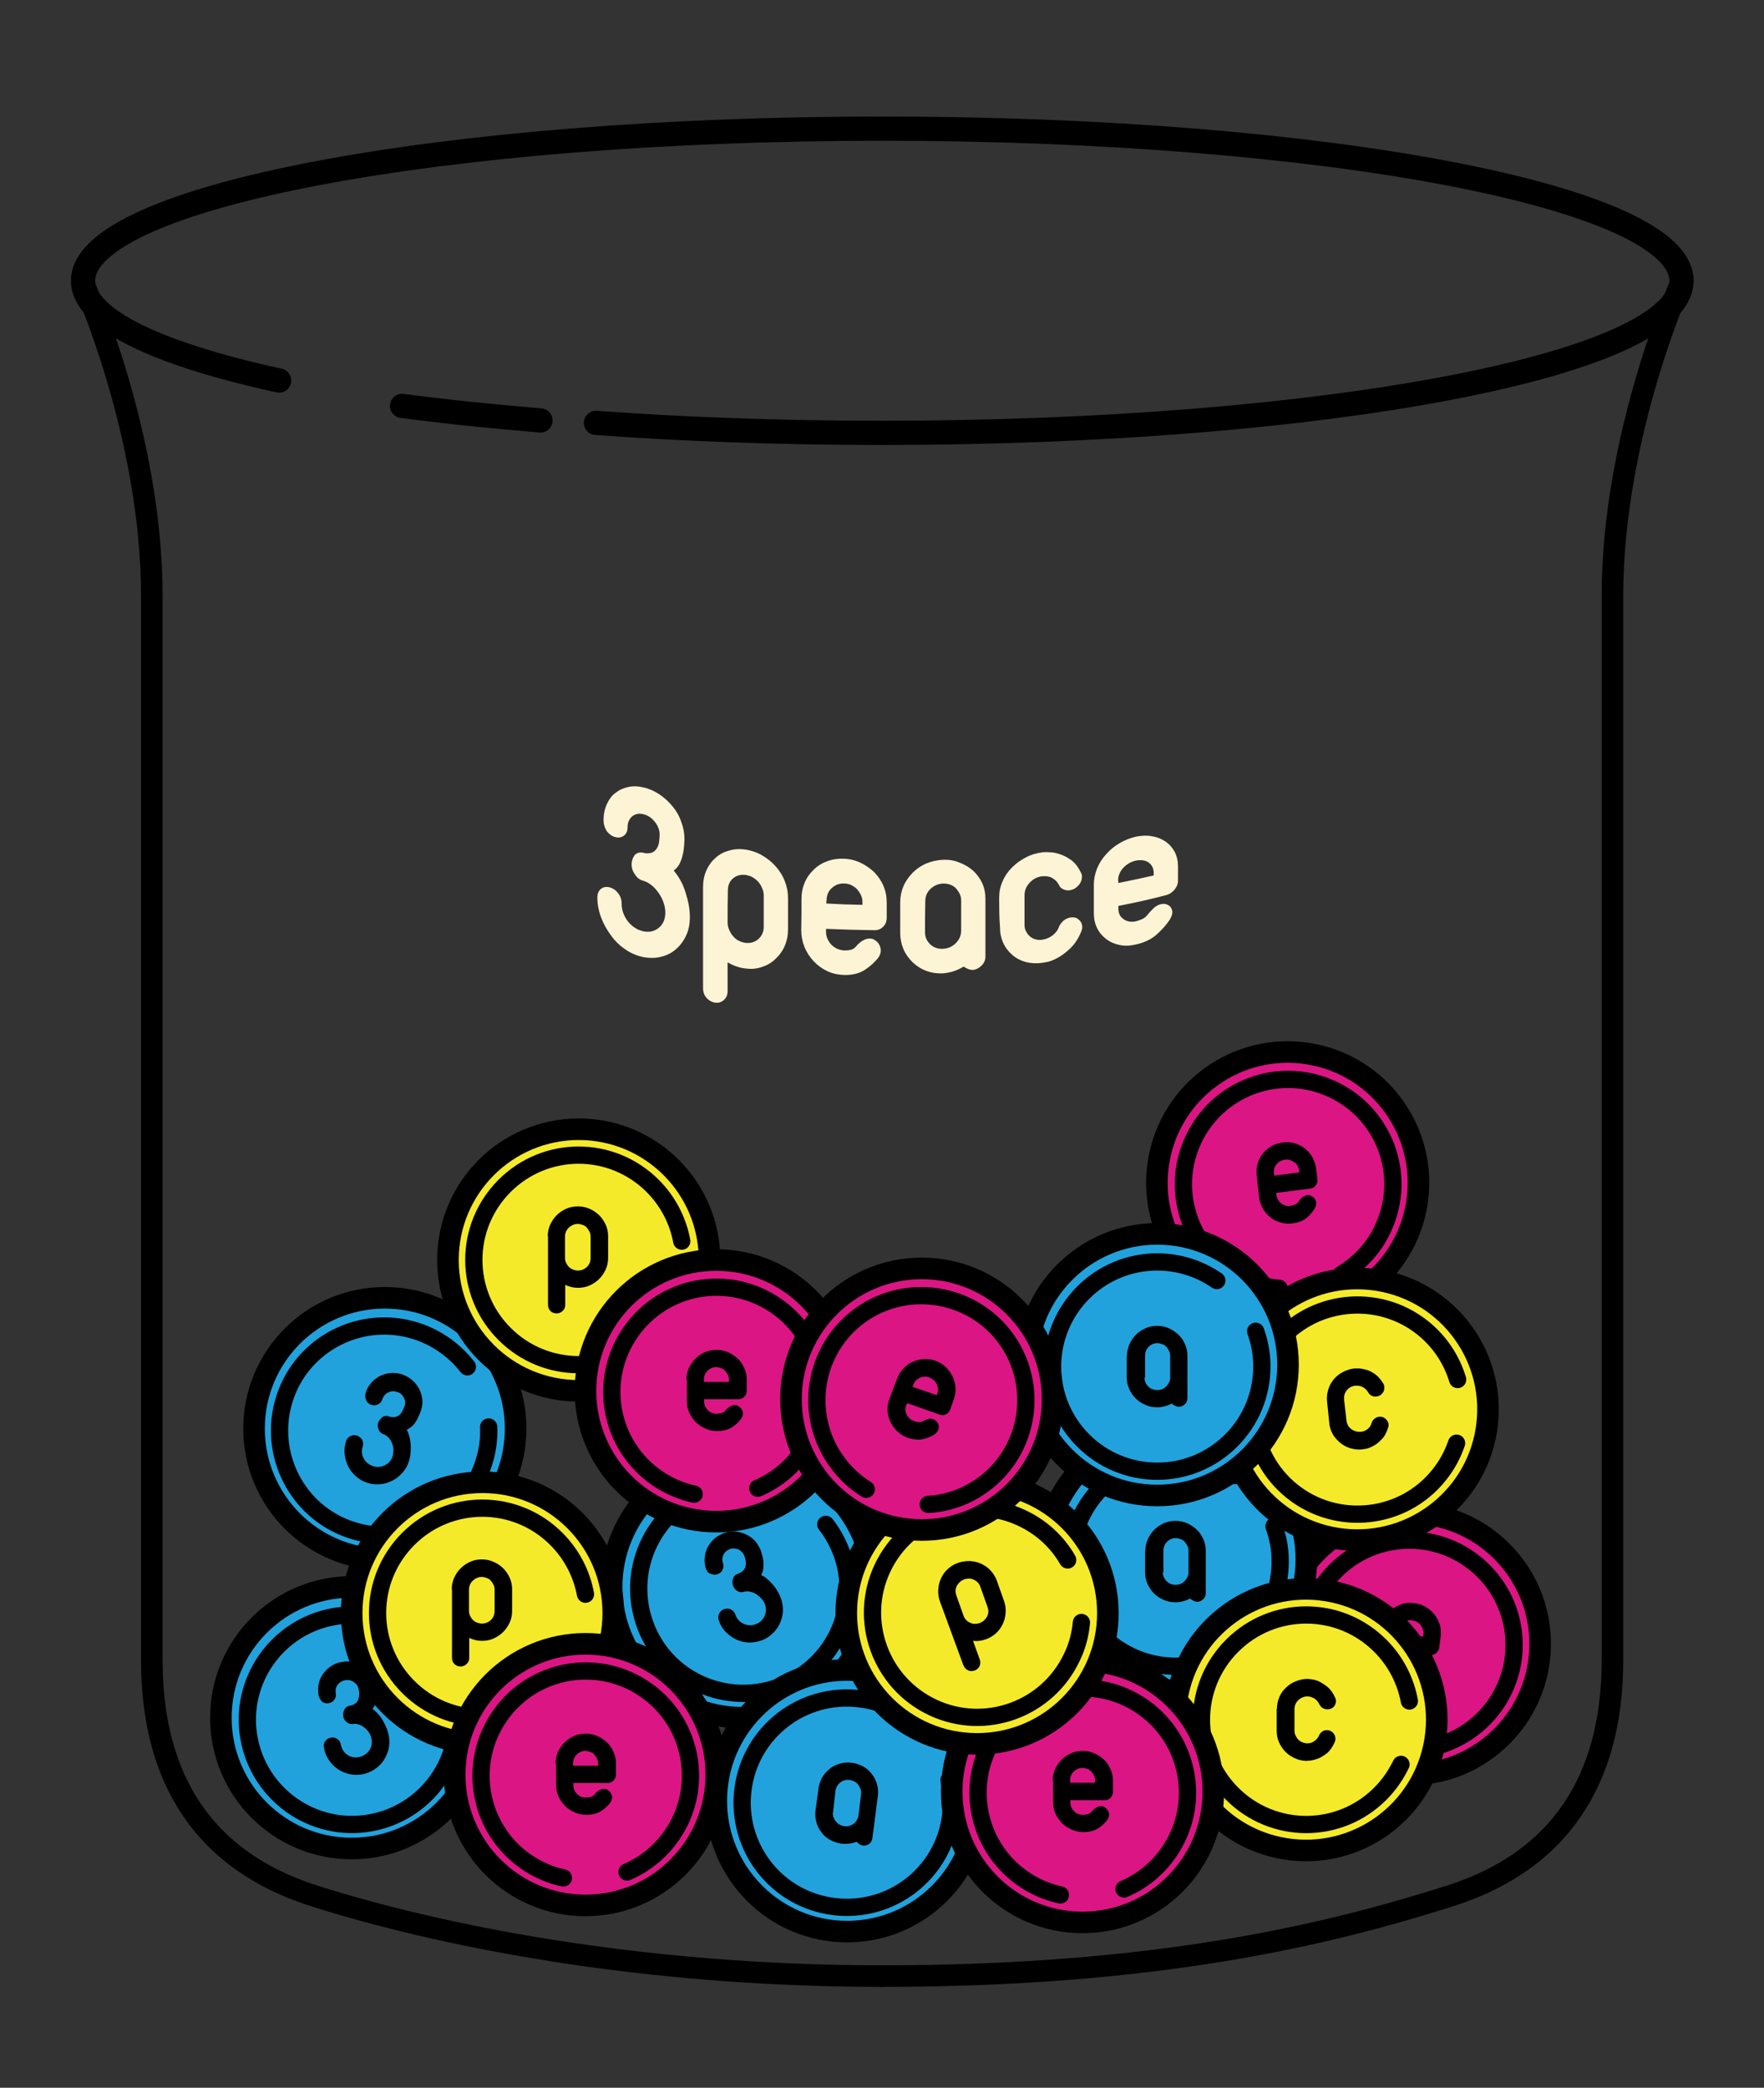 <?xml version="1.0" encoding="utf-8"?>
<!-- Generator: Adobe Illustrator 28.1.0, SVG Export Plug-In . SVG Version: 6.00 Build 0)  -->
<svg version="1.1" id="レイヤー_1" xmlns="http://www.w3.org/2000/svg" xmlns:xlink="http://www.w3.org/1999/xlink" x="0px"
	 y="0px" viewBox="0 0 654.1 774.1" style="enable-background:new 0 0 654.1 774.1;" xml:space="preserve">
<rect x="0" y="0" width="654.1" height="774.1" fill="#333333" stroke="none"/>
<style type="text/css">
	.st0{fill:#DB1583;stroke:#000000;stroke-width:8;stroke-miterlimit:10;}
	.st1{fill:none;stroke:#000000;stroke-width:6.4;stroke-linecap:round;stroke-miterlimit:10;}
	.st2{fill:none;stroke:#000000;stroke-width:8.987;stroke-linecap:round;stroke-miterlimit:10;}
	.st3{fill:none;stroke:#000000;stroke-width:8;stroke-linecap:round;stroke-miterlimit:10;}
	.st4{fill:#21A2DD;stroke:#000000;stroke-width:8;stroke-miterlimit:10;}
	.st5{fill:#F4EA2A;stroke:#000000;stroke-width:8;stroke-miterlimit:10;}
	.st6{fill:#FCF4D4;}
</style>
<g>
	
		<ellipse transform="matrix(0.16 -0.987 0.987 0.16 -31.84 839.777)" class="st0" cx="477.6" cy="438.6" rx="48.5" ry="48.5"/>
	<path class="st1" d="M474.3,477.7c-4.3-0.4-8.7-1.5-12.9-3.4c-19.5-9-28-32-19-51.5s32-28,51.5-19c19.5,9,28,32,19,51.5
		c-3.4,7.5-9,13.3-15.5,17.2"/>
	<path d="M466,436c-0.2-1.5-0.1-3,0.3-4.4s1-2.7,1.9-3.8c0.9-1.1,2-2.1,3.2-2.8c1.3-0.7,2.7-1.2,4.2-1.4c1.5-0.2,3-0.1,4.4,0.3
		s2.7,1,3.8,1.9s2.1,2,2.8,3.2c0.7,1.3,1.2,2.6,1.4,4.1l0.5,4c0.1,0.9-0.1,1.7-0.6,2.4c-0.5,0.7-1.2,1.1-2.1,1.2l-12.6,1.6l0.1,0.8
		c0.2,1.3,0.8,2.3,1.8,3.1c1,0.8,2.2,1.1,3.4,0.9c0.5-0.1,1-0.2,1.6-0.4c0.6-0.2,1.1-0.7,1.6-1.4c0.2-0.3,0.5-0.6,0.8-1
		c0.3-0.3,0.7-0.6,1.1-0.8c0.4-0.2,0.8-0.3,1.3-0.4c0.5,0,1,0.1,1.5,0.4c0.7,0.4,1.2,0.9,1.5,1.7c0.3,0.8,0.2,1.7-0.3,2.7
		c-0.7,1.3-1.7,2.4-3,3.6c-1.3,1.1-3,1.8-5.3,2.1c-1.5,0.2-3,0.1-4.4-0.3s-2.7-1-3.8-1.9c-1.1-0.9-2.1-2-2.8-3.2
		c-0.7-1.3-1.2-2.6-1.4-4.1L466,436z M472.5,435.9l9.3-1.2l-0.1-0.8c-0.1-0.6-0.3-1.2-0.6-1.7c-0.3-0.5-0.7-1-1.2-1.3
		s-1-0.6-1.6-0.8c-0.6-0.2-1.2-0.2-1.9-0.1c-1.3,0.2-2.4,0.8-3.1,1.8c-0.8,1-1.1,2.1-0.9,3.4L472.5,435.9z"/>
</g>
<g>
	<circle class="st0" cx="522.6" cy="609.5" r="48.5"/>
	<path class="st1" d="M509.8,646.6c-4.1-1.4-8.1-3.6-11.6-6.5c-16.7-13.5-19.3-37.9-5.8-54.6c13.5-16.7,37.9-19.3,54.6-5.8
		s19.3,37.9,5.8,54.6c-5.2,6.4-12,10.7-19.3,12.9"/>
	<path d="M512,604.1c0.2-1.5,0.6-2.9,1.4-4.2c0.7-1.3,1.7-2.3,2.8-3.2s2.4-1.5,3.8-2c1.4-0.4,2.9-0.5,4.4-0.3s2.9,0.6,4.2,1.4
		c1.3,0.7,2.4,1.7,3.3,2.8c0.9,1.1,1.5,2.4,2,3.8c0.4,1.4,0.5,2.9,0.3,4.4l-0.5,4c-0.1,0.9-0.5,1.6-1.2,2.2
		c-0.7,0.5-1.5,0.8-2.3,0.7l-12.6-1.5l-0.1,0.8c-0.2,1.3,0.2,2.4,1,3.4s1.8,1.6,3.1,1.7c0.5,0.1,1,0.1,1.7,0c0.6,0,1.3-0.4,1.9-1
		c0.3-0.2,0.6-0.5,1-0.8s0.8-0.4,1.2-0.5s0.9-0.1,1.4,0s0.9,0.3,1.4,0.7c0.6,0.5,0.9,1.2,1.1,2c0.1,0.8-0.2,1.7-0.9,2.5
		c-1,1-2.3,2-3.8,2.7c-1.5,0.8-3.4,1-5.6,0.7c-1.5-0.2-2.9-0.6-4.2-1.4c-1.3-0.7-2.4-1.7-3.3-2.8c-0.9-1.1-1.5-2.4-2-3.8
		c-0.4-1.4-0.5-2.9-0.3-4.4L512,604.1z M518.3,605.7l9.4,1.1l0.1-0.8c0.1-0.6,0-1.2-0.2-1.8s-0.5-1.1-0.8-1.6
		c-0.4-0.5-0.8-0.9-1.4-1.2c-0.5-0.3-1.1-0.5-1.8-0.6c-1.3-0.2-2.5,0.2-3.5,0.9c-1,0.8-1.6,1.8-1.7,3.1L518.3,605.7z"/>
</g>
<path class="st2" d="M200.4,155.9c-4.5-0.4-8.9-0.8-13.3-1.2c-5.8-0.5-11.6-1.1-17.2-1.7c-7.1-0.8-14.1-1.6-20.8-2.5"/>
<path class="st2" d="M103.5,141.1c-45.3-9.9-72.7-22.8-72.7-37c0-31.1,132.7-56.4,296.4-56.4S623.5,73,623.5,104.1
	s-132.7,56.4-296.4,56.4c-37.4,0-73.2-1.3-106.1-3.7"/>
<path class="st3" d="M30.8,104.7c0,0,25.5,56.4,25.5,116.4s0,356.4,0,394.5s14.5,72.7,60,87.3c45.5,14.5,120,29.8,210.9,29.8"/>
<path class="st3" d="M623.4,104.7c0,0-25.5,56.4-25.5,116.4s0,356.4,0,394.5s-14.5,72.7-60,87.3c-45.5,14.5-109,29.8-210.9,29.8"/>
<path class="st3" d="M95.3,139.2"/>
<g>
	<circle class="st4" cx="130.4" cy="636.9" r="48.5"/>
	<path class="st1" d="M164.3,618.5c2.2,3.8,3.7,8,4.5,12.5c3.7,21.1-10.5,41.2-31.6,44.9S96,665.4,92.3,644.3s10.5-41.2,31.6-44.9
		c8.1-1.4,16.1-0.2,23,3"/>
	<path d="M118.1,628.4c-0.2-1.4-0.2-2.8,0.1-4.2c0.3-1.4,0.9-2.6,1.7-3.7c0.8-1.1,1.8-2.1,3-2.8c1.2-0.8,2.5-1.3,4-1.5
		c1.5-0.3,2.9-0.2,4.3,0.1c1.4,0.3,2.6,0.9,3.8,1.7c1.1,0.8,2.1,1.8,2.9,2.9c0.8,1.2,1.3,2.5,1.5,4c0.1,0.7,0.2,1.4,0.3,2.2
		s0,1.6,0,2.3c-0.1,0.8-0.2,1.5-0.5,2.3c-0.2,0.7-0.6,1.4-1.1,2c0.7,0.4,1.4,1,2.1,1.8c0.7,0.8,1.3,1.6,1.8,2.5s1,1.9,1.4,2.9
		s0.6,1.9,0.8,2.8c0.3,1.7,0.2,3.3-0.1,4.8c-0.4,1.5-1,3-1.9,4.3s-2,2.4-3.4,3.3c-1.4,0.9-2.9,1.5-4.5,1.8c-1.7,0.3-3.3,0.2-4.8-0.1
		c-1.6-0.4-3-1-4.3-1.9s-2.4-2-3.3-3.4c-0.9-1.3-1.5-2.8-1.8-4.5c-0.2-0.9,0-1.7,0.5-2.4s1.2-1.2,2.1-1.3c0.9-0.2,1.7,0,2.4,0.5
		c0.7,0.5,1.2,1.2,1.3,2.1c0.3,1.6,1.1,2.8,2.3,3.7c1.3,0.9,2.7,1.2,4.3,0.9s2.9-1.1,3.8-2.3c0.9-1.3,1.2-2.7,1-4.3
		c-0.1-0.7-0.4-1.5-0.8-2.2c-0.4-0.7-1-1.4-1.6-1.9c-0.6-0.6-1.3-1-2.1-1.3s-1.5-0.4-2.3-0.3c-0.9,0.2-1.7-0.1-2.4-0.6
		c-0.7-0.6-1.2-1.3-1.3-2.2c-0.2-0.9,0-1.7,0.4-2.5s1.1-1.3,2.1-1.5h0.2c0.8-0.2,1.5-0.5,1.9-0.9c0.5-0.4,0.8-0.9,1-1.5
		s0.3-1.2,0.3-1.8s-0.1-1.2-0.2-1.8c-0.2-1.1-0.8-2.1-1.8-2.7c-1-0.7-2-0.9-3.2-0.7s-2.1,0.8-2.8,1.7c-0.7,0.9-0.9,2-0.7,3.1
		c0.2,0.9,0,1.7-0.5,2.4s-1.2,1.2-2.1,1.3c-0.9,0.2-1.7,0-2.4-0.5C118.7,630.1,118.2,629.4,118.1,628.4z"/>
</g>
<g>
	<circle class="st4" cx="275.3" cy="588.4" r="48.5"/>
	<path class="st1" d="M306.2,565.2c2.7,3.4,4.8,7.4,6.3,11.7c6.7,20.4-4.3,42.3-24.7,49c-20.4,6.7-42.3-4.3-49-24.7
		s4.3-42.3,24.7-49c7.8-2.6,15.9-2.5,23.2-0.4"/>
	<path d="M261.8,581.8c-0.5-1.4-0.6-2.8-0.5-4.2s0.5-2.7,1.1-3.9s1.5-2.3,2.5-3.2c1.1-0.9,2.3-1.6,3.7-2.1c1.4-0.5,2.8-0.6,4.2-0.5
		c1.4,0.1,2.7,0.5,4,1.1c1.2,0.6,2.3,1.4,3.3,2.5c0.9,1.1,1.6,2.3,2.1,3.7c0.2,0.6,0.4,1.4,0.6,2.1c0.2,0.8,0.3,1.5,0.3,2.3
		s0,1.6-0.1,2.3c-0.1,0.8-0.4,1.5-0.8,2.1c0.8,0.3,1.6,0.8,2.3,1.5c0.8,0.6,1.5,1.4,2.2,2.2s1.3,1.7,1.8,2.6
		c0.5,0.9,0.9,1.8,1.2,2.7c0.5,1.6,0.7,3.2,0.6,4.8c-0.2,1.6-0.6,3.1-1.3,4.5c-0.7,1.4-1.7,2.7-2.9,3.7c-1.2,1.1-2.6,1.9-4.2,2.4
		s-3.2,0.7-4.8,0.6c-1.6-0.1-3.1-0.6-4.5-1.3s-2.6-1.7-3.7-2.8c-1.1-1.2-1.9-2.6-2.4-4.2c-0.3-0.9-0.2-1.7,0.2-2.5
		c0.4-0.8,1-1.3,1.9-1.6c0.8-0.3,1.7-0.2,2.5,0.2s1.3,1,1.6,1.9c0.5,1.5,1.5,2.6,2.9,3.3s2.9,0.8,4.4,0.3c1.6-0.5,2.7-1.5,3.4-2.9
		c0.7-1.4,0.8-2.9,0.3-4.4c-0.2-0.7-0.6-1.4-1.2-2.1c-0.5-0.6-1.2-1.2-1.9-1.7c-0.7-0.5-1.5-0.8-2.3-1s-1.6-0.2-2.4,0
		c-0.8,0.3-1.7,0.2-2.5-0.3s-1.3-1.1-1.6-2c-0.3-0.8-0.3-1.7,0-2.6c0.3-0.9,0.9-1.5,1.9-1.8l0.2-0.1c0.8-0.3,1.4-0.7,1.8-1.2
		s0.7-1,0.8-1.6c0.1-0.6,0.1-1.2,0-1.8s-0.2-1.2-0.4-1.7c-0.4-1.1-1.1-1.9-2.1-2.5c-1.1-0.5-2.1-0.6-3.2-0.3c-1.1,0.4-2,1.1-2.5,2.1
		s-0.6,2.1-0.2,3.2c0.3,0.9,0.2,1.7-0.2,2.5c-0.4,0.8-1,1.3-1.9,1.6s-1.7,0.2-2.5-0.2C262.7,583.4,262.2,582.7,261.8,581.8z"/>
</g>
<g>
	<circle class="st4" cx="142.7" cy="529.7" r="48.5"/>
	<path class="st1" d="M181.2,529.1c0.2,4.4-0.4,8.8-1.8,13.2c-6.5,20.4-28.4,31.6-48.8,25.1S99,539,105.5,518.6
		c6.5-20.4,28.4-31.6,48.8-25.1c7.8,2.5,14.3,7.3,19,13.3"/>
	<path d="M135.6,516.4c0.4-1.4,1.1-2.6,2.1-3.7c0.9-1.1,2-1.9,3.2-2.5s2.5-1,4-1.1c1.4-0.1,2.8,0,4.2,0.5s2.6,1.1,3.7,2.1
		c1.1,0.9,1.9,2,2.6,3.2c0.6,1.2,1,2.5,1.2,3.9c0.1,1.4,0,2.8-0.5,4.2c-0.2,0.6-0.5,1.3-0.8,2s-0.7,1.4-1.1,2.1
		c-0.4,0.7-0.9,1.3-1.5,1.8s-1.2,0.9-1.9,1.2c0.4,0.7,0.8,1.6,1,2.6c0.3,1,0.4,2,0.5,3.1s0,2.1-0.1,3.2c-0.1,1.1-0.3,2-0.6,2.9
		c-0.5,1.6-1.3,3-2.4,4.2c-1.1,1.2-2.3,2.2-3.7,2.9s-2.9,1.2-4.5,1.3c-1.6,0.2-3.2,0-4.8-0.5s-3-1.3-4.2-2.4
		c-1.2-1.1-2.2-2.3-2.9-3.7s-1.1-2.9-1.3-4.5s0-3.2,0.5-4.8c0.3-0.9,0.8-1.5,1.6-1.9s1.6-0.5,2.5-0.2c0.8,0.3,1.5,0.8,1.9,1.6
		s0.5,1.6,0.2,2.5c-0.5,1.5-0.4,3,0.4,4.4c0.7,1.4,1.9,2.3,3.4,2.8c1.6,0.5,3,0.4,4.4-0.3s2.4-1.8,2.9-3.4c0.2-0.7,0.3-1.5,0.3-2.3
		s-0.2-1.6-0.5-2.4c-0.3-0.8-0.7-1.5-1.3-2.1c-0.5-0.6-1.2-1.1-1.9-1.3c-0.8-0.3-1.4-0.8-1.8-1.7c-0.4-0.9-0.4-1.7-0.2-2.5
		c0.3-0.8,0.8-1.5,1.5-2.1c0.7-0.5,1.6-0.7,2.6-0.3l0.2,0.1c0.8,0.2,1.5,0.2,2.1,0.1c0.6-0.2,1.2-0.4,1.6-0.9
		c0.5-0.4,0.8-0.9,1.1-1.5s0.5-1.1,0.7-1.6c0.4-1.1,0.3-2.2-0.3-3.2c-0.5-1.1-1.4-1.8-2.5-2.1c-1.1-0.4-2.2-0.3-3.3,0.2
		c-1,0.5-1.7,1.3-2.1,2.5c-0.3,0.9-0.8,1.5-1.6,1.9s-1.6,0.5-2.5,0.2s-1.5-0.8-1.9-1.6C135.4,518.2,135.3,517.4,135.6,516.4z"/>
</g>
<g>
	<circle class="st5" cx="178.9" cy="598.1" r="48.5"/>
	<path class="st1" d="M214,614.6c-1.9,3.9-4.4,7.6-7.7,10.9c-15.2,15.2-39.7,15.2-54.9,0s-15.2-39.7,0-54.9s39.7-15.2,54.9,0
		c5.8,5.8,9.4,13,10.8,20.5"/>
	<path d="M167.5,589.3c0-1.5,0.3-2.9,0.9-4.3c0.6-1.3,1.4-2.5,2.4-3.5s2.2-1.8,3.5-2.4c1.3-0.6,2.8-0.9,4.4-0.9c1.5,0,3,0.3,4.3,0.9
		c1.4,0.6,2.6,1.4,3.6,2.4s1.8,2.2,2.4,3.5c0.6,1.3,0.9,2.8,0.9,4.3v8c0,1.5-0.3,3-0.9,4.3c-0.6,1.3-1.4,2.5-2.4,3.5
		s-2.2,1.8-3.5,2.4c-1.3,0.6-2.8,0.9-4.4,0.9c-0.8,0-1.7-0.1-2.5-0.3s-1.6-0.5-2.2-0.8v7.4c0,0.9-0.3,1.7-1,2.3
		c-0.6,0.6-1.4,0.9-2.2,0.9c-0.9,0-1.7-0.3-2.3-0.9c-0.6-0.6-0.9-1.4-0.9-2.3v-25.4H167.5z M173.9,597.3c0,0.6,0.1,1.2,0.4,1.8
		c0.3,0.6,0.6,1.1,1,1.5s0.9,0.8,1.5,1s1.2,0.4,1.8,0.4c1.3,0,2.4-0.4,3.4-1.3c0.9-0.9,1.4-2,1.4-3.3v-8c0-0.6-0.1-1.2-0.4-1.8
		c-0.3-0.6-0.6-1-1-1.5s-0.9-0.8-1.5-1s-1.2-0.4-1.8-0.4c-1.3,0-2.4,0.5-3.4,1.4c-0.9,0.9-1.4,2-1.4,3.3V597.3z"/>
</g>
<g>
	<circle class="st5" cx="214.6" cy="467.2" r="48.5"/>
	<path class="st1" d="M249.7,483.7c-1.9,3.9-4.4,7.6-7.7,10.9c-15.2,15.2-39.7,15.2-54.9,0s-15.2-39.7,0-54.9s39.7-15.2,54.9,0
		c5.8,5.8,9.4,13,10.8,20.5"/>
	<path d="M203.1,458.4c0-1.5,0.3-2.9,0.9-4.3c0.6-1.3,1.4-2.5,2.4-3.5s2.2-1.8,3.5-2.4s2.8-0.9,4.4-0.9c1.5,0,3,0.3,4.3,0.9
		c1.4,0.6,2.6,1.4,3.6,2.4s1.8,2.2,2.4,3.5c0.6,1.3,0.9,2.8,0.9,4.3v8c0,1.5-0.3,3-0.9,4.3c-0.6,1.3-1.4,2.5-2.4,3.5
		s-2.2,1.8-3.5,2.4s-2.8,0.9-4.4,0.9c-0.8,0-1.7-0.1-2.5-0.3c-0.8-0.2-1.6-0.5-2.2-0.8v7.4c0,0.9-0.3,1.7-1,2.3
		c-0.6,0.6-1.4,0.9-2.2,0.9c-0.9,0-1.7-0.3-2.3-0.9s-0.9-1.4-0.9-2.3v-25.4H203.1z M209.5,466.4c0,0.6,0.1,1.2,0.4,1.8
		c0.3,0.6,0.6,1.1,1,1.5s0.9,0.8,1.5,1s1.2,0.4,1.8,0.4c1.3,0,2.4-0.4,3.4-1.3c0.9-0.9,1.4-2,1.4-3.3v-8c0-0.6-0.1-1.2-0.4-1.8
		c-0.3-0.6-0.6-1-1-1.5s-0.9-0.8-1.5-1s-1.2-0.4-1.8-0.4c-1.3,0-2.4,0.5-3.4,1.4c-0.9,0.9-1.4,2-1.4,3.3V466.4z"/>
</g>
<g>
	<circle class="st0" cx="217.1" cy="658" r="48.5"/>
	<path class="st1" d="M208.9,696.3c-4.3-0.9-8.4-2.6-12.3-5c-18.2-11.4-23.7-35.3-12.3-53.5s35.3-23.7,53.5-12.3
		s23.7,35.3,12.3,53.5c-4.4,7-10.6,12.1-17.6,15.1"/>
	<path d="M206,653.9c0-1.5,0.3-2.9,0.9-4.3c0.6-1.3,1.4-2.5,2.4-3.5s2.2-1.8,3.5-2.4c1.3-0.6,2.8-0.9,4.4-0.9c1.5,0,3,0.3,4.3,0.9
		c1.4,0.6,2.5,1.4,3.6,2.4s1.8,2.2,2.4,3.5c0.6,1.3,0.9,2.8,0.9,4.3v4c0,0.9-0.3,1.7-0.9,2.3c-0.6,0.6-1.4,0.9-2.2,0.9h-12.7v0.8
		c0,1.3,0.5,2.4,1.4,3.3c0.9,0.9,2,1.3,3.3,1.3c0.5,0,1-0.1,1.6-0.2c0.6-0.1,1.2-0.5,1.8-1.2c0.2-0.3,0.5-0.6,0.9-0.9
		c0.4-0.3,0.8-0.5,1.2-0.7s0.9-0.2,1.4-0.2s1,0.2,1.4,0.6c0.6,0.4,1.1,1.1,1.3,1.9c0.2,0.8,0,1.7-0.6,2.6c-0.9,1.2-2,2.2-3.4,3.1
		c-1.4,0.9-3.2,1.4-5.5,1.4c-1.5,0-3-0.3-4.3-0.9c-1.4-0.6-2.6-1.4-3.6-2.4s-1.8-2.2-2.4-3.5c-0.6-1.3-0.9-2.8-0.9-4.3v-7.9H206z
		 M212.4,654.7h9.4v-0.8c0-0.6-0.1-1.2-0.4-1.8c-0.3-0.6-0.6-1-1-1.5s-0.9-0.8-1.5-1s-1.2-0.4-1.8-0.4c-1.3,0-2.4,0.5-3.3,1.4
		c-0.9,0.9-1.3,2-1.3,3.3v0.8H212.4z"/>
</g>
<g>
	<circle class="st0" cx="265.6" cy="515.7" r="48.5"/>
	<path class="st1" d="M257.4,554c-4.3-0.9-8.4-2.6-12.3-5c-18.2-11.4-23.7-35.3-12.3-53.5s35.3-23.7,53.5-12.3
		c18.2,11.4,23.7,35.3,12.3,53.5c-4.4,7-10.6,12.1-17.6,15.1"/>
	<path d="M254.5,511.6c0-1.5,0.3-2.9,0.9-4.3c0.6-1.3,1.4-2.5,2.4-3.5s2.2-1.8,3.5-2.4s2.8-0.9,4.4-0.9c1.5,0,3,0.3,4.3,0.9
		c1.4,0.6,2.5,1.4,3.6,2.4s1.8,2.2,2.4,3.5s0.9,2.8,0.9,4.3v4c0,0.9-0.3,1.7-0.9,2.3s-1.4,0.9-2.2,0.9h-12.7v0.8
		c0,1.3,0.5,2.4,1.4,3.3c0.9,0.9,2,1.3,3.3,1.3c0.5,0,1-0.1,1.6-0.2c0.6-0.1,1.2-0.5,1.8-1.2c0.2-0.3,0.5-0.6,0.9-0.9
		c0.4-0.3,0.8-0.5,1.2-0.7c0.4-0.2,0.9-0.2,1.4-0.2s1,0.2,1.4,0.6c0.6,0.4,1.1,1.1,1.3,1.9c0.2,0.8,0,1.7-0.6,2.6
		c-0.9,1.2-2,2.2-3.4,3.1c-1.4,0.9-3.2,1.4-5.5,1.4c-1.5,0-3-0.3-4.3-0.9c-1.4-0.6-2.6-1.4-3.6-2.4s-1.8-2.2-2.4-3.5
		s-0.9-2.8-0.9-4.3v-7.9H254.5z M260.9,512.4h9.4v-0.8c0-0.6-0.1-1.2-0.4-1.8c-0.3-0.6-0.6-1-1-1.5s-0.9-0.8-1.5-1s-1.2-0.4-1.8-0.4
		c-1.3,0-2.4,0.5-3.3,1.4s-1.3,2-1.3,3.3v0.8H260.9z"/>
</g>
<g>
	<circle class="st4" cx="314.1" cy="667.7" r="48.5"/>
	<path class="st1" d="M351.9,660c0.9,4.3,1.2,8.7,0.6,13.3c-2.7,21.3-22.1,36.3-43.4,33.6s-36.3-22.1-33.6-43.4s22.1-36.3,43.4-33.6
		c8.2,1,15.4,4.5,21.1,9.7"/>
	<path d="M303.5,663.1c0.2-1.5,0.7-2.9,1.4-4.1c0.7-1.3,1.7-2.3,2.8-3.2c1.1-0.9,2.4-1.5,3.8-1.9s2.9-0.5,4.4-0.3s2.9,0.7,4.2,1.4
		c1.3,0.7,2.4,1.7,3.2,2.8c0.9,1.1,1.5,2.4,1.9,3.8c0.4,1.4,0.5,2.9,0.3,4.4l-2,15.5c-0.1,0.9-0.5,1.6-1.2,2.2
		c-0.7,0.5-1.5,0.7-2.3,0.6c-0.4-0.1-0.9-0.2-1.3-0.5s-0.8-0.6-1.1-0.9c-1.8,0.7-3.7,0.9-5.6,0.7c-1.5-0.2-2.9-0.7-4.2-1.4
		c-1.3-0.7-2.4-1.7-3.2-2.8c-0.9-1.1-1.5-2.4-1.9-3.8c-0.4-1.4-0.5-2.9-0.3-4.4L303.5,663.1z M308.9,671.9c-0.2,1.3,0.2,2.4,1,3.4
		s1.8,1.6,3.1,1.8c1.3,0.2,2.4-0.1,3.4-0.8s1.6-1.7,1.9-2.9l1-8.2c0.1-0.6,0-1.2-0.2-1.8s-0.5-1.1-0.8-1.6c-0.4-0.5-0.8-0.9-1.4-1.2
		c-0.5-0.3-1.1-0.5-1.8-0.6c-1.3-0.2-2.5,0.1-3.5,0.9c-1,0.8-1.6,1.8-1.8,3.1L308.9,671.9z"/>
</g>
<g>
	<circle class="st4" cx="435.9" cy="578.2" r="48.5"/>
	<path class="st1" d="M472.4,565.9c1.5,4.1,2.3,8.5,2.3,13.1c0,21.4-17.4,38.8-38.8,38.8s-38.8-17.4-38.8-38.8s17.4-38.8,38.8-38.8
		c8.2,0,15.9,2.6,22.1,6.9"/>
	<path d="M424.7,575c0-1.5,0.3-2.9,0.9-4.3c0.6-1.3,1.4-2.5,2.4-3.5s2.2-1.8,3.5-2.4c1.3-0.6,2.8-0.9,4.4-0.9c1.5,0,3,0.3,4.3,0.9
		c1.4,0.6,2.5,1.4,3.6,2.4s1.8,2.2,2.4,3.5s0.9,2.8,0.9,4.3v15.7c0,0.9-0.3,1.7-1,2.3c-0.6,0.6-1.4,0.9-2.2,0.9
		c-0.4,0-0.9-0.1-1.4-0.4c-0.5-0.2-0.9-0.5-1.2-0.8c-1.7,0.9-3.5,1.4-5.5,1.4c-1.5,0-3-0.3-4.3-0.9c-1.4-0.6-2.6-1.4-3.6-2.4
		s-1.8-2.2-2.4-3.5s-0.9-2.8-0.9-4.3v-8H424.7z M431.2,583c0,1.3,0.5,2.4,1.4,3.3c0.9,0.9,2,1.3,3.3,1.3s2.4-0.4,3.3-1.3
		s1.4-1.9,1.5-3.1V575c0-0.6-0.1-1.2-0.4-1.8s-0.6-1-1-1.5s-0.9-0.8-1.5-1s-1.2-0.4-1.8-0.4c-1.3,0-2.4,0.5-3.3,1.4s-1.3,2-1.3,3.3
		v8H431.2z"/>
</g>
<g>
	
		<ellipse transform="matrix(0.16 -0.987 0.987 0.16 -222.658 1013.697)" class="st5" cx="484.4" cy="637.7" rx="48.5" ry="48.5"/>
	<path class="st1" d="M519.5,654.2c-1.9,3.9-4.4,7.6-7.7,10.9c-15.2,15.2-39.7,15.2-54.9,0s-15.2-39.7,0-54.9s39.7-15.2,54.9,0
		c5.8,5.8,9.4,13,10.8,20.5"/>
	<path d="M473.5,633.6c0-1.6,0.3-3,0.9-4.4s1.4-2.5,2.5-3.5c1-1,2.2-1.8,3.6-2.3c1.4-0.6,2.9-0.9,4.4-0.9c0.3,0,0.8,0.1,1.7,0.2
		c0.8,0.1,1.8,0.4,2.8,0.9s2,1.2,3.1,2.1c1,0.9,1.9,2.2,2.6,3.8c0.1,0.2,0.1,0.3,0.2,0.5c0,0.2,0.1,0.4,0.1,0.6
		c0,0.9-0.3,1.7-0.9,2.3s-1.4,0.9-2.3,0.9c-0.6,0-1.2-0.2-1.8-0.5c-0.5-0.4-0.9-0.8-1.2-1.4c-0.4-0.9-1-1.6-1.8-2.1
		s-1.7-0.8-2.6-0.8c-1.3,0-2.4,0.5-3.4,1.4c-0.9,0.9-1.4,2-1.4,3.3v8c0,0.6,0.1,1.2,0.4,1.8s0.6,1.1,1,1.5s0.9,0.8,1.5,1
		s1.2,0.4,1.8,0.4c0.9,0,1.8-0.2,2.6-0.8c0.8-0.5,1.4-1.2,1.8-2.1c0.2-0.6,0.6-1,1.1-1.4s1.1-0.6,1.8-0.6c0.9,0,1.7,0.3,2.3,1
		c0.6,0.6,0.9,1.4,0.9,2.3c0,0.3-0.1,0.7-0.3,1.2c-0.8,1.8-1.8,3.2-2.9,4.1c-1.2,0.9-2.3,1.6-3.4,2s-2,0.6-2.8,0.7
		c-0.8,0-1.2,0.1-1.2,0.1c-1.5,0-3-0.3-4.3-0.9c-1.4-0.6-2.6-1.4-3.6-2.4s-1.8-2.2-2.4-3.5s-0.9-2.8-0.9-4.3v-8.2H473.5z"/>
</g>
<g>
	
		<ellipse transform="matrix(0.16 -0.987 0.987 0.16 -93.088 935.789)" class="st5" cx="503.4" cy="522.6" rx="48.5" ry="48.5"/>
	<path class="st1" d="M540.1,535.1c-1.4,4.1-3.5,8.1-6.4,11.7c-13.3,16.8-37.8,19.5-54.5,6.2s-19.5-37.8-6.2-54.5
		c13.3-16.8,37.8-19.5,54.5-6.2c6.4,5.1,10.8,11.9,13,19.2"/>
	<path d="M492.1,519.8c-0.2-1.6,0-3,0.4-4.5c0.4-1.4,1.1-2.7,2-3.8c0.9-1.1,2-2,3.3-2.7s2.7-1.2,4.3-1.4c0.3,0,0.8,0,1.7,0
		c0.8,0,1.8,0.2,2.9,0.5s2.2,0.9,3.3,1.7c1.1,0.8,2.1,2,3,3.5c0.1,0.2,0.2,0.3,0.2,0.5c0.1,0.2,0.1,0.4,0.1,0.6
		c0.1,0.9-0.1,1.7-0.7,2.4c-0.5,0.7-1.3,1.1-2.2,1.2c-0.6,0.1-1.2,0-1.8-0.3c-0.6-0.3-1-0.7-1.3-1.3c-0.5-0.8-1.2-1.5-2-1.9
		c-0.9-0.4-1.7-0.6-2.7-0.5c-1.3,0.1-2.4,0.7-3.2,1.7c-0.8,1-1.1,2.1-1,3.4l0.9,8c0.1,0.6,0.3,1.2,0.6,1.7c0.3,0.5,0.7,1,1.2,1.3
		c0.5,0.4,1,0.6,1.6,0.8s1.2,0.2,1.9,0.2c0.9-0.1,1.7-0.4,2.5-1c0.7-0.6,1.3-1.4,1.5-2.3c0.2-0.6,0.5-1.1,1-1.5s1-0.7,1.7-0.8
		c0.9-0.1,1.7,0.1,2.4,0.7c0.7,0.6,1.1,1.3,1.2,2.2c0,0.3,0,0.7-0.2,1.2c-0.6,1.9-1.4,3.4-2.5,4.4c-1,1.1-2.1,1.9-3.1,2.4
		s-1.9,0.9-2.7,1c-0.8,0.1-1.1,0.2-1.2,0.2c-1.5,0.2-3,0-4.4-0.4s-2.7-1.1-3.8-2c-1.1-0.9-2.1-2-2.8-3.2c-0.7-1.3-1.2-2.7-1.3-4.2
		L492.1,519.8z"/>
</g>
<g>
	<circle class="st0" cx="401.4" cy="664.3" r="48.5"/>
	<path class="st1" d="M393.2,702.6c-4.3-0.9-8.4-2.6-12.3-5c-18.2-11.4-23.7-35.3-12.3-53.5c11.4-18.2,35.3-23.7,53.5-12.3
		s23.7,35.3,12.3,53.5c-4.4,7-10.6,12.1-17.6,15.1"/>
	<path d="M390.3,660.3c0-1.5,0.3-2.9,0.9-4.3c0.6-1.3,1.4-2.5,2.4-3.5s2.2-1.8,3.5-2.4c1.3-0.6,2.8-0.9,4.4-0.9c1.5,0,3,0.3,4.3,0.9
		c1.4,0.6,2.5,1.4,3.6,2.4s1.8,2.2,2.4,3.5s0.9,2.8,0.9,4.3v4c0,0.9-0.3,1.7-0.9,2.3s-1.4,0.9-2.2,0.9h-12.7v0.8
		c0,1.3,0.5,2.4,1.4,3.3c0.9,0.9,2,1.3,3.3,1.3c0.5,0,1-0.1,1.6-0.2c0.6-0.1,1.2-0.5,1.8-1.2c0.2-0.3,0.5-0.6,0.9-0.9
		c0.4-0.3,0.8-0.5,1.2-0.7c0.4-0.2,0.9-0.2,1.4-0.2s1,0.2,1.4,0.6c0.6,0.4,1.1,1.1,1.3,1.9c0.2,0.8,0,1.7-0.6,2.6
		c-0.9,1.2-2,2.2-3.4,3.1c-1.4,0.9-3.2,1.4-5.5,1.4c-1.5,0-3-0.3-4.3-0.9c-1.4-0.6-2.6-1.4-3.6-2.4s-1.8-2.2-2.4-3.5
		s-0.9-2.8-0.9-4.3v-7.9H390.3z M396.7,661h9.4v-0.8c0-0.6-0.1-1.2-0.4-1.8s-0.6-1-1-1.5s-0.9-0.8-1.5-1s-1.2-0.4-1.8-0.4
		c-1.3,0-2.4,0.5-3.3,1.4s-1.3,2-1.3,3.3v0.8H396.7z"/>
</g>
<g>
	<circle class="st5" cx="362.3" cy="598.1" r="48.5"/>
	<path class="st1" d="M401,601.6c-0.4,4.3-1.5,8.7-3.5,12.8c-9.1,19.4-32.2,27.8-51.6,18.7s-27.8-32.2-18.7-51.6
		c9.1-19.4,32.2-27.8,51.6-18.7c7.5,3.5,13.3,9,17.1,15.6"/>
	<path d="M348.5,593.7c-0.5-1.4-0.7-2.9-0.6-4.3c0.1-1.5,0.4-2.8,1-4.1s1.4-2.5,2.5-3.5s2.3-1.8,3.8-2.3c1.4-0.5,2.9-0.7,4.4-0.7
		c1.5,0.1,2.9,0.4,4.2,1c1.3,0.6,2.5,1.4,3.5,2.5s1.8,2.3,2.3,3.7l2.7,7.6c0.5,1.4,0.7,2.9,0.6,4.3c-0.1,1.5-0.4,2.8-1,4.1
		s-1.4,2.5-2.5,3.5s-2.3,1.8-3.8,2.3c-0.8,0.3-1.6,0.5-2.4,0.6s-1.6,0.1-2.4,0l2.5,6.9c0.3,0.9,0.3,1.7-0.1,2.5s-1,1.3-1.8,1.6
		c-0.9,0.3-1.7,0.3-2.5-0.1c-0.8-0.4-1.3-1-1.7-1.9L348.5,593.7z M357.3,599.1c0.2,0.6,0.5,1.1,1,1.6c0.4,0.4,0.9,0.8,1.5,1
		c0.5,0.3,1.1,0.4,1.7,0.4s1.2-0.1,1.8-0.3c1.2-0.5,2.1-1.3,2.7-2.4c0.6-1.2,0.6-2.3,0.2-3.5l-2.7-7.6c-0.2-0.6-0.5-1.1-1-1.6
		c-0.4-0.4-0.9-0.8-1.5-1c-0.5-0.3-1.1-0.4-1.7-0.4s-1.2,0.1-1.8,0.3c-1.2,0.5-2.1,1.3-2.7,2.4c-0.6,1.2-0.6,2.3-0.2,3.5
		L357.3,599.1z"/>
</g>
<g>
	<circle class="st4" cx="429.1" cy="506" r="48.5"/>
	<path class="st1" d="M465.6,493.6c1.5,4.1,2.3,8.5,2.3,13.1c0,21.4-17.4,38.8-38.8,38.8s-38.8-17.4-38.8-38.8s17.4-38.8,38.8-38.8
		c8.2,0,15.9,2.6,22.1,6.9"/>
	<path d="M417.9,502.7c0-1.5,0.3-2.9,0.9-4.3c0.6-1.3,1.4-2.5,2.4-3.5s2.2-1.8,3.5-2.4s2.8-0.9,4.4-0.9c1.5,0,3,0.3,4.3,0.9
		c1.4,0.6,2.5,1.4,3.6,2.4s1.8,2.2,2.4,3.5s0.9,2.8,0.9,4.3v15.7c0,0.9-0.3,1.7-1,2.3c-0.6,0.6-1.4,0.9-2.2,0.9
		c-0.4,0-0.9-0.1-1.4-0.4c-0.5-0.2-0.9-0.5-1.2-0.8c-1.7,0.9-3.5,1.4-5.5,1.4c-1.5,0-3-0.3-4.3-0.9c-1.4-0.6-2.6-1.4-3.6-2.4
		s-1.8-2.2-2.4-3.5s-0.9-2.8-0.9-4.3v-8H417.9z M424.4,510.8c0,1.3,0.5,2.4,1.4,3.3c0.9,0.9,2,1.3,3.3,1.3s2.4-0.4,3.3-1.3
		s1.4-1.9,1.5-3.1v-8.3c0-0.6-0.1-1.2-0.4-1.8c-0.3-0.6-0.6-1-1-1.5s-0.9-0.8-1.5-1s-1.2-0.4-1.8-0.4c-1.3,0-2.4,0.5-3.3,1.4
		s-1.3,2-1.3,3.3v8.1H424.4z"/>
</g>
<g>
	<circle class="st0" cx="341.8" cy="518.8" r="48.5"/>
	<path class="st1" d="M321.2,552.2c-3.7-2.3-7.1-5.3-9.9-8.9c-13.3-16.8-10.5-41.2,6.2-54.5s41.2-10.5,54.5,6.2
		c13.3,16.8,10.5,41.2-6.2,54.5c-6.4,5.1-14,7.9-21.6,8.3"/>
	<path d="M332.6,511.3c0.5-1.4,1.3-2.7,2.3-3.8c1-1.1,2.1-1.9,3.4-2.5s2.7-1,4.1-1.1c1.5-0.1,2.9,0.1,4.4,0.6
		c1.4,0.5,2.7,1.3,3.8,2.3c1.1,1,1.9,2.2,2.6,3.5c0.6,1.3,1,2.7,1.1,4.1c0.1,1.5-0.1,2.9-0.6,4.3l-1.3,3.8c-0.3,0.9-0.9,1.5-1.6,1.9
		c-0.8,0.4-1.6,0.4-2.4,0.1l-11.9-4.2L336,521c-0.4,1.2-0.4,2.4,0.2,3.5c0.6,1.2,1.5,1.9,2.7,2.4c0.5,0.2,1,0.3,1.6,0.4
		c0.6,0.1,1.3-0.1,2.1-0.5c0.3-0.2,0.7-0.4,1.1-0.5c0.4-0.2,0.9-0.2,1.3-0.3c0.4,0,0.9,0.1,1.3,0.3s0.8,0.5,1.2,1
		c0.5,0.6,0.7,1.4,0.6,2.2s-0.6,1.6-1.5,2.3c-1.2,0.8-2.6,1.4-4.3,1.8c-1.6,0.4-3.5,0.2-5.7-0.5c-1.4-0.5-2.7-1.3-3.8-2.3
		c-1.1-1-1.9-2.2-2.6-3.5c-0.6-1.3-1-2.7-1.1-4.1c-0.1-1.5,0.1-2.9,0.6-4.3L332.6,511.3z M338.4,514.2l8.9,3.1l0.3-0.7
		c0.2-0.6,0.3-1.2,0.2-1.8c-0.1-0.6-0.2-1.2-0.5-1.7s-0.6-1-1.1-1.4s-1-0.7-1.6-1c-1.2-0.4-2.4-0.4-3.6,0.2
		c-1.1,0.5-1.9,1.4-2.4,2.6L338.4,514.2z"/>
</g>
<g>
	<g>
		<path class="st6" d="M223.8,304.1c0-2.2,0.4-4.1,1.2-5.9c0.8-1.7,1.8-3.2,3.2-4.2c1.4-1.1,2.9-1.8,4.8-2.2
			c1.8-0.4,3.7-0.3,5.8,0.2s4,1.4,5.8,2.6s3.4,2.7,4.8,4.4c1.4,1.7,2.5,3.6,3.2,5.7c0.8,2.1,1.2,4.2,1.2,6.4c0,1-0.1,2.1-0.2,3.2
			c-0.1,1.1-0.3,2.2-0.6,3.3c-0.3,1.1-0.7,2.1-1.2,3s-1.2,1.6-2,2.2c0.9,1,1.7,2.2,2.5,3.6s1.4,2.9,1.9,4.5s0.9,3.1,1.2,4.7
			s0.4,3.1,0.4,4.4c0,2.5-0.4,4.7-1.3,6.7c-0.9,2-2.1,3.7-3.7,5.1c-1.5,1.4-3.4,2.4-5.5,2.9c-2.1,0.6-4.3,0.6-6.7,0.2
			c-2.3-0.5-4.6-1.4-6.6-2.8c-2.1-1.4-3.9-3.1-5.4-5.2c-1.5-2-2.8-4.3-3.7-6.7c-0.9-2.4-1.4-4.9-1.4-7.4c0-1.4,0.4-2.4,1.3-3.2
			c0.9-0.7,1.9-0.9,3.2-0.6c1.2,0.3,2.3,1,3.2,2.2c0.9,1.1,1.3,2.4,1.3,3.8c0,2.4,0.8,4.6,2.3,6.6c1.6,2,3.5,3.2,5.7,3.7
			c2.3,0.5,4.2,0,5.8-1.3s2.4-3.2,2.4-5.7c0-1.1-0.2-2.3-0.6-3.5c-0.4-1.2-1-2.4-1.8-3.6c-0.8-1.1-1.6-2.1-2.6-2.9s-2-1.4-3.1-1.7
			c-1.2-0.3-2.3-1-3.1-2.3c-0.9-1.2-1.3-2.5-1.3-3.8s0.4-2.4,1.1-3.4c0.8-0.9,1.9-1.2,3.3-0.9c0.1,0,0.2,0,0.3,0.1
			c1.2,0.2,2.1,0.1,2.9-0.2c0.8-0.3,1.3-0.9,1.8-1.6c0.4-0.7,0.7-1.5,0.8-2.4s0.2-1.8,0.2-2.6c0-1.7-0.6-3.3-1.8-4.8
			s-2.6-2.4-4.2-2.8c-1.7-0.4-3.1-0.1-4.2,0.8c-1.1,1-1.7,2.3-1.7,4c0,1.4-0.4,2.4-1.3,3.1c-0.9,0.7-1.9,0.9-3.2,0.6
			s-2.3-1.1-3.2-2.2C224.2,306.9,223.8,305.6,223.8,304.1z"/>
		<path class="st6" d="M260.7,328.9c0-2.2,0.4-4.3,1.2-6.1c0.8-1.8,1.9-3.4,3.4-4.7c1.4-1.3,3.1-2.2,5-2.7c1.9-0.6,3.9-0.7,6.1-0.4
			c2.1,0.3,4.2,1,6.1,2.1s3.6,2.4,5.1,4.1c1.4,1.6,2.6,3.4,3.4,5.5c0.8,2,1.2,4.1,1.2,6.3c0,4.6,0,7,0,11.6c0,2.2-0.4,4.2-1.2,6.1
			c-0.8,1.9-2,3.5-3.4,4.8c-1.4,1.4-3.1,2.4-5,3c-1.9,0.7-3.9,0.9-6.1,0.6c-1.2-0.1-2.4-0.4-3.5-0.8c-1.2-0.4-2.2-0.9-3.2-1.5
			c0,4.3,0,6.5,0,10.8c0,1.3-0.5,2.4-1.4,3.2c-0.9,0.8-1.9,1.1-3.1,1c-1.3-0.2-2.4-0.8-3.3-1.8s-1.3-2.2-1.3-3.6
			C260.7,353.9,260.7,341.4,260.7,328.9z M269.8,342.1c0,0.9,0.2,1.8,0.6,2.7c0.4,0.9,0.8,1.6,1.4,2.3c0.6,0.7,1.3,1.3,2.1,1.7
			c0.8,0.4,1.7,0.7,2.6,0.8c1.9,0.2,3.4-0.3,4.7-1.4c1.3-1.2,2-2.7,2-4.5c0-4.7,0-7,0-11.7c0-0.9-0.2-1.8-0.6-2.7
			c-0.4-0.9-0.8-1.6-1.4-2.3c-0.6-0.7-1.3-1.2-2.1-1.7c-0.8-0.5-1.7-0.7-2.6-0.9c-1.9-0.2-3.4,0.2-4.7,1.3c-1.3,1.1-1.9,2.6-1.9,4.5
			C269.8,335,269.8,337.4,269.8,342.1z"/>
		<path class="st6" d="M297.2,333.3c0-2.2,0.4-4.2,1.2-6.1c0.8-1.9,2-3.5,3.4-4.8c1.4-1.4,3.1-2.4,5-3.1s4-1,6.2-0.9
			s4.2,0.6,6.1,1.5s3.6,2.1,5.1,3.5c1.4,1.5,2.6,3.2,3.4,5.1s1.2,3.9,1.2,6.1c0,2.3,0,3.4,0,5.7c0,1.3-0.4,2.4-1.3,3.3
			s-1.9,1.3-3.2,1.3c-7.2-0.1-10.8-0.2-18-0.5c0,0.4,0,0.7,0,1.1c0,1.8,0.7,3.4,2,4.8c1.3,1.3,2.9,2,4.7,2.1c0.7,0,1.5,0,2.3-0.2
			c0.9-0.1,1.7-0.7,2.5-1.7c0.3-0.4,0.8-0.8,1.3-1.2c0.5-0.4,1.1-0.7,1.7-1c0.6-0.2,1.2-0.3,1.9-0.3c0.7,0,1.4,0.3,2,0.8
			c0.9,0.6,1.5,1.5,1.8,2.7s0,2.4-0.9,3.7c-1.3,1.6-2.9,3.1-4.9,4.4s-4.6,2-7.8,1.9c-2.2-0.1-4.2-0.5-6.1-1.4s-3.6-2.1-5.1-3.7
			c-1.4-1.5-2.6-3.3-3.4-5.3s-1.2-4.1-1.2-6.2C297.2,340.3,297.2,337.9,297.2,333.3z M306.4,335c5.3,0.3,8,0.4,13.4,0.5
			c0-0.4,0-0.7,0-1.1c0-0.9-0.2-1.8-0.6-2.6c-0.4-0.8-0.9-1.5-1.4-2.1c-0.6-0.6-1.3-1.1-2.1-1.5c-0.8-0.4-1.7-0.6-2.6-0.6
			c-1.9-0.1-3.4,0.5-4.7,1.7s-1.9,2.7-1.9,4.6C306.4,334.4,306.4,334.6,306.4,335z"/>
		<path class="st6" d="M333.8,334.6c0-2.1,0.4-4.1,1.2-6c0.8-1.9,2-3.5,3.4-5c1.4-1.4,3.1-2.6,5-3.4s4-1.3,6.2-1.4s4.2,0.2,6.1,1
			c1.9,0.7,3.6,1.7,5.1,3c1.4,1.3,2.6,2.9,3.4,4.6c0.8,1.8,1.2,3.7,1.2,5.8c0,8.6,0,12.9,0,21.5c0,1.3-0.5,2.4-1.4,3.3
			s-2,1.5-3.1,1.6c-0.6,0.1-1.3-0.1-1.9-0.3c-0.7-0.3-1.2-0.6-1.7-0.9c-2.4,1.5-5,2.3-7.7,2.5c-2.2,0.1-4.2-0.2-6.1-0.9
			c-1.9-0.7-3.6-1.8-5.1-3.2c-1.4-1.4-2.6-3-3.4-4.9s-1.2-3.9-1.2-6C333.8,341.4,333.8,339.1,333.8,334.6z M343,345.7
			c0,1.8,0.7,3.3,2,4.5s2.9,1.7,4.7,1.6c1.8-0.1,3.4-0.8,4.6-2c1.3-1.2,2-2.7,2.1-4.5c0-4.6,0-6.9,0-11.5c0-0.9-0.2-1.7-0.6-2.5
			s-0.9-1.4-1.4-2c-0.6-0.6-1.3-1-2.1-1.3c-0.8-0.3-1.7-0.4-2.6-0.4c-1.9,0.1-3.4,0.8-4.7,2c-1.3,1.3-1.9,2.8-1.9,4.6
			C343,338.9,343,341.2,343,345.7z"/>
		<path class="st6" d="M370.5,332.8c0-2.1,0.4-4.2,1.3-6.1c0.8-1.9,2-3.6,3.5-5.1s3.2-2.7,5.1-3.7s4-1.6,6.2-1.9
			c0.4,0,1.2-0.1,2.4,0c1.2,0,2.5,0.2,3.9,0.7c1.4,0.4,2.9,1.2,4.3,2.2s2.6,2.6,3.6,4.6c0.1,0.2,0.2,0.4,0.3,0.7
			c0.1,0.3,0.1,0.5,0.1,0.8c0,1.2-0.4,2.3-1.3,3.3s-2,1.6-3.2,1.8c-0.9,0.1-1.7,0-2.5-0.4s-1.3-0.9-1.6-1.7
			c-0.6-1.1-1.4-1.9-2.5-2.5s-2.3-0.7-3.6-0.6c-1.9,0.2-3.4,1-4.7,2.4c-1.3,1.4-1.9,2.9-1.9,4.7c0,4.4,0,6.6,0,11
			c0,0.9,0.2,1.7,0.6,2.4c0.4,0.7,0.8,1.3,1.4,1.8s1.3,0.9,2.1,1.1c0.8,0.2,1.7,0.3,2.6,0.1c1.3-0.2,2.5-0.7,3.6-1.5s2-1.9,2.5-3.3
			c0.3-0.8,0.9-1.5,1.6-2.2c0.7-0.6,1.6-1,2.5-1.2c1.3-0.2,2.4,0,3.2,0.8c0.9,0.7,1.3,1.7,1.3,2.8c0,0.4-0.1,1-0.4,1.7
			c-1.1,2.6-2.5,4.7-4.1,6.2s-3.2,2.7-4.7,3.5s-2.8,1.3-3.9,1.5s-1.6,0.3-1.7,0.3c-2.1,0.3-4.2,0.2-6.1-0.3s-3.6-1.4-5-2.6
			s-2.6-2.7-3.4-4.5c-0.8-1.7-1.2-3.7-1.2-5.8C370.5,339.4,370.5,337.2,370.5,332.8z"/>
		<path class="st6" d="M405.6,328c0-2,0.4-4,1.2-6c0.8-1.9,1.9-3.7,3.4-5.3c1.4-1.6,3.1-3,5-4.1s3.9-1.9,6.1-2.4
			c2.1-0.4,4.1-0.5,6-0.1c1.9,0.3,3.5,1,5,2c1.4,1,2.5,2.3,3.3,3.8c0.8,1.6,1.2,3.3,1.2,5.3c0,2.1,0,3.2,0,5.3
			c0,1.2-0.4,2.3-1.3,3.4c-0.9,1-1.9,1.7-3.1,2c-7,1.8-10.6,2.6-17.7,4c0,0.4,0,0.6,0,1c0,1.7,0.6,3,1.9,3.9s2.8,1.2,4.6,0.8
			c0.7-0.2,1.4-0.4,2.3-0.8s1.7-1.1,2.5-2.2c0.3-0.4,0.8-0.9,1.3-1.4s1-1,1.6-1.3c0.6-0.4,1.2-0.6,1.9-0.7c0.7-0.1,1.3-0.1,2,0.2
			c0.9,0.4,1.5,1,1.8,2s0,2.2-0.9,3.7c-1.2,1.8-2.8,3.6-4.8,5.4c-1.9,1.7-4.5,3-7.7,3.7c-2.1,0.5-4.1,0.6-6,0.2s-3.6-1.1-5-2.2
			s-2.6-2.4-3.4-4.1c-0.8-1.6-1.2-3.5-1.2-5.5C405.6,334.5,405.6,332.3,405.6,328z M414.7,327.4c5.3-1.1,7.9-1.6,13.1-2.8
			c0-0.4,0-0.6,0-1c0-0.8-0.2-1.6-0.5-2.2c-0.4-0.7-0.8-1.2-1.4-1.6s-1.3-0.7-2.1-0.8c-0.8-0.1-1.7-0.1-2.6,0.1
			c-1.8,0.4-3.4,1.3-4.7,2.7c-1.3,1.4-1.9,3-1.9,4.7C414.7,326.8,414.7,327,414.7,327.4z"/>
	</g>
</g>
</svg>
